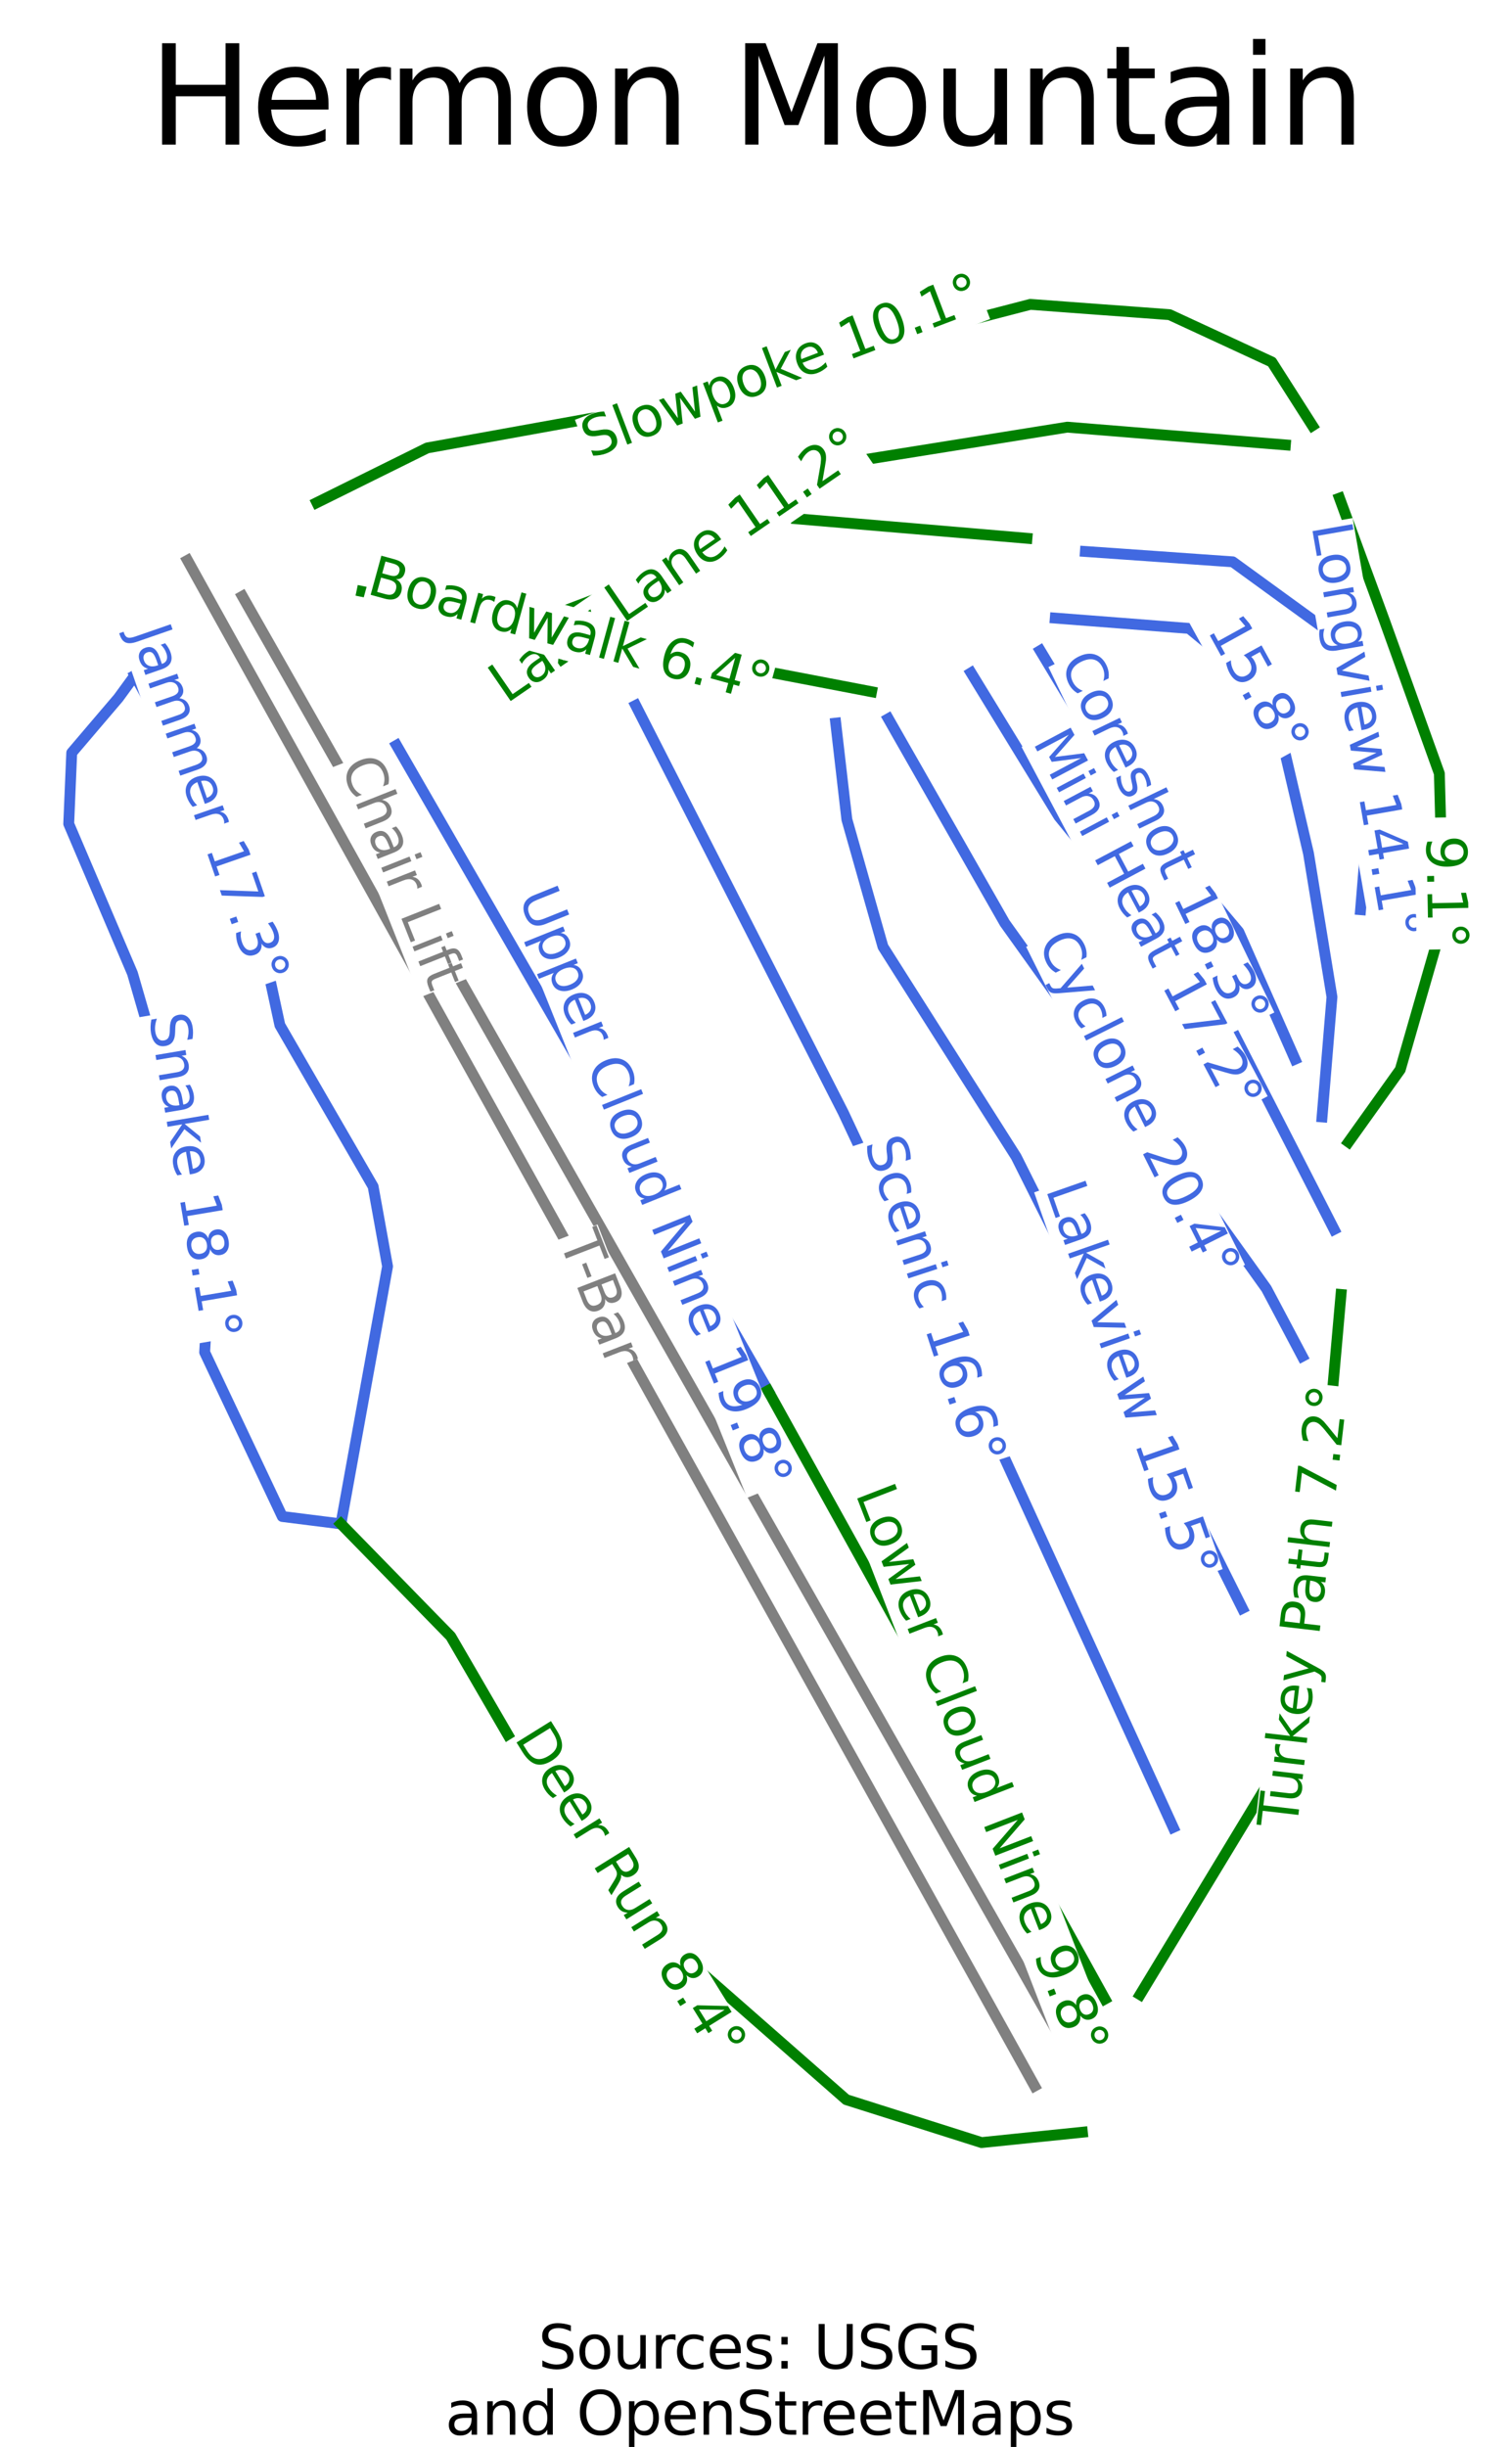 <?xml version="1.0" encoding="utf-8" standalone="no"?>
<!DOCTYPE svg PUBLIC "-//W3C//DTD SVG 1.1//EN"
  "http://www.w3.org/Graphics/SVG/1.1/DTD/svg11.dtd">
<svg xmlns:xlink="http://www.w3.org/1999/xlink" width="55.727pt" height="90.12pt" viewBox="0 0 55.727 90.12" xmlns="http://www.w3.org/2000/svg" version="1.1">
 <defs>
  <style type="text/css">*{stroke-linejoin: round; stroke-linecap: butt}</style>
 </defs>
 <g id="figure_1">
  <g id="patch_1">
   <path d="M 0 90.12 
L 55.727 90.12 
L 55.727 0 
L 0 0 
z
" style="fill: #ffffff"/>
  </g>
  <g id="axes_1">
   <g id="line2d_1">
    <path d="M 38.132 76.827 
L 37.645 75.949 
L 37.157 75.071 
L 36.669 74.193 
L 36.181 73.315 
L 35.693 72.437 
L 35.205 71.559 
L 34.717 70.681 
L 34.23 69.803 
L 33.742 68.925 
L 33.254 68.047 
L 32.766 67.169 
L 32.278 66.291 
L 31.791 65.413 
L 31.303 64.535 
L 30.815 63.657 
L 30.327 62.779 
L 29.839 61.902 
L 29.352 61.024 
L 28.864 60.146 
L 28.376 59.268 
L 27.888 58.39 
L 27.4 57.512 
L 26.912 56.634 
L 26.425 55.756 
L 25.937 54.878 
L 25.449 54 
L 24.961 53.122 
L 24.473 52.244 
L 23.985 51.366 
L 23.498 50.488 
L 23.01 49.61 
L 22.522 48.732 
L 22.034 47.854 
L 21.546 46.976 
L 21.058 46.098 
L 20.571 45.221 
L 20.083 44.343 
L 19.595 43.465 
L 19.107 42.587 
L 18.619 41.709 
L 18.132 40.831 
L 17.644 39.953 
L 17.156 39.075 
L 16.668 38.197 
L 16.18 37.319 
L 15.692 36.441 
L 15.205 35.563 
L 14.717 34.685 
L 14.229 33.807 
L 13.741 32.929 
L 13.253 32.051 
L 12.765 31.173 
L 12.278 30.295 
L 11.79 29.417 
L 11.302 28.54 
L 10.814 27.662 
L 10.326 26.784 
L 9.839 25.906 
L 9.351 25.028 
L 8.863 24.15 
L 8.375 23.272 
L 7.887 22.394 
L 7.399 21.516 
L 6.912 20.638 
" clip-path="url(#pf4648cdb1c)" style="fill: none; stroke: #808080; stroke-width: 0.4; stroke-linecap: square"/>
   </g>
   <g id="line2d_2">
    <path d="M 38.894 74.711 
L 38.25 73.577 
L 37.607 72.444 
L 36.963 71.311 
L 36.32 70.179 
L 35.677 69.046 
L 35.033 67.914 
L 34.128 66.32 
L 33.223 64.726 
L 32.318 63.132 
L 31.413 61.538 
L 30.461 59.864 
L 29.51 58.189 
L 28.558 56.514 
L 27.607 54.839 
L 27.106 53.957 
L 26.605 53.075 
L 26.104 52.194 
L 25.604 51.312 
L 25.103 50.43 
L 24.602 49.548 
L 24.101 48.667 
L 23.601 47.785 
L 22.981 46.694 
L 22.362 45.603 
L 21.742 44.512 
L 21.123 43.421 
L 20.333 42.03 
L 19.542 40.639 
L 18.752 39.248 
L 17.961 37.857 
L 17.152 36.432 
L 16.343 35.007 
L 15.533 33.581 
L 14.724 32.156 
L 13.846 30.61 
L 12.968 29.064 
L 12.09 27.517 
L 11.212 25.971 
L 10.642 24.968 
L 10.073 23.966 
L 9.503 22.964 
L 8.934 21.961 
" clip-path="url(#pf4648cdb1c)" style="fill: none; stroke: #808080; stroke-width: 0.4; stroke-linecap: square"/>
   </g>
   <g id="line2d_3">
    <path d="M 32.742 26.47 
L 33.278 27.411 
L 33.815 28.351 
L 34.351 29.292 
L 34.887 30.233 
L 35.423 31.173 
L 35.959 32.114 
L 36.496 33.055 
L 37.032 33.995 
L 37.635 34.837 
L 38.237 35.678 
L 38.84 36.52 
L 39.443 37.362 
L 40.045 38.203 
L 40.648 39.045 
L 41.251 39.886 
L 41.854 40.728 
L 42.456 41.569 
L 43.059 42.411 
L 43.662 43.252 
L 44.265 44.094 
L 44.867 44.935 
L 45.47 45.777 
L 46.073 46.618 
L 46.675 47.46 
L 47.336 48.706 
L 47.996 49.953 
" clip-path="url(#pf4648cdb1c)" style="fill: none; stroke: #4169e1; stroke-width: 0.4; stroke-linecap: square"/>
   </g>
   <g id="line2d_4">
    <path d="M 14.616 27.451 
L 15.472 28.937 
L 16.328 30.422 
L 17.183 31.908 
L 18.039 33.393 
L 18.895 34.879 
L 19.75 36.364 
L 20.606 37.849 
L 21.462 39.335 
L 22.317 40.82 
L 23.173 42.306 
L 24.028 43.791 
L 24.884 45.277 
L 25.74 46.762 
L 26.595 48.248 
L 27.451 49.733 
L 28.307 51.218 
" clip-path="url(#pf4648cdb1c)" style="fill: none; stroke: #4169e1; stroke-width: 0.4; stroke-linecap: square"/>
   </g>
   <g id="line2d_5">
    <path d="M 38.34 23.963 
L 39.219 25.422 
L 40.097 26.88 
L 40.976 28.339 
L 41.854 29.798 
L 42.805 30.928 
L 43.755 32.059 
L 44.706 33.189 
L 45.657 34.32 
L 46.175 35.492 
L 46.693 36.665 
L 47.211 37.838 
L 47.729 39.01 
" clip-path="url(#pf4648cdb1c)" style="fill: none; stroke: #4169e1; stroke-width: 0.4; stroke-linecap: square"/>
   </g>
   <g id="line2d_6">
    <path d="M 4.971 24.875 
L 4.363 25.707 
L 3.503 26.715 
L 2.644 27.724 
L 2.588 29.032 
L 2.533 30.34 
L 3.12 31.717 
L 3.708 33.095 
L 4.295 34.472 
L 4.882 35.849 
L 5.243 37.096 
L 5.603 38.343 
L 5.964 39.59 
L 6.324 40.837 
L 6.685 42.084 
L 7.045 43.331 
L 7.406 44.578 
L 7.766 45.825 
L 7.71 46.819 
L 7.655 47.814 
L 7.599 48.809 
L 7.543 49.804 
L 8.258 51.316 
L 8.974 52.828 
L 9.689 54.34 
L 10.404 55.852 
L 11.485 55.988 
L 12.565 56.124 
" clip-path="url(#pf4648cdb1c)" style="fill: none; stroke: #4169e1; stroke-width: 0.4; stroke-linecap: square"/>
   </g>
   <g id="line2d_7">
    <path d="M 4.971 24.875 
L 5.498 25.831 
L 6.024 26.787 
L 6.551 27.743 
L 7.078 28.698 
L 7.604 29.654 
L 8.131 30.61 
L 8.657 31.565 
L 9.184 32.521 
L 9.467 33.83 
L 9.749 35.139 
L 10.032 36.447 
L 10.315 37.756 
L 11.174 39.242 
L 12.033 40.728 
L 12.893 42.213 
L 13.752 43.699 
L 14.018 45.169 
L 14.284 46.64 
L 14.07 47.825 
L 13.855 49.011 
L 13.64 50.196 
L 13.425 51.382 
L 13.21 52.568 
L 12.995 53.753 
L 12.78 54.939 
L 12.565 56.124 
" clip-path="url(#pf4648cdb1c)" style="fill: none; stroke: #4169e1; stroke-width: 0.4; stroke-linecap: square"/>
   </g>
   <g id="line2d_8">
    <path d="M 35.79 24.78 
L 36.599 26.103 
L 37.409 27.426 
L 38.218 28.748 
L 39.028 30.071 
L 39.817 31.039 
L 40.607 32.006 
L 41.397 32.974 
L 42.186 33.941 
L 42.976 34.909 
L 43.766 35.876 
L 44.555 36.844 
L 45.345 37.811 
L 45.823 38.745 
L 46.301 39.678 
L 46.78 40.612 
L 47.258 41.545 
L 47.736 42.478 
L 48.214 43.412 
L 48.692 44.345 
L 49.17 45.279 
" clip-path="url(#pf4648cdb1c)" style="fill: none; stroke: #4169e1; stroke-width: 0.4; stroke-linecap: square"/>
   </g>
   <g id="line2d_9">
    <path d="M 23.43 25.98 
L 23.908 26.917 
L 24.386 27.854 
L 24.864 28.791 
L 25.342 29.728 
L 25.82 30.665 
L 26.298 31.601 
L 26.776 32.538 
L 27.254 33.475 
L 27.732 34.412 
L 28.21 35.349 
L 28.688 36.286 
L 29.166 37.223 
L 29.644 38.16 
L 30.122 39.097 
L 30.6 40.034 
L 31.078 40.97 
L 31.73 42.36 
L 32.381 43.75 
L 33.032 45.14 
L 33.684 46.53 
L 34.335 47.92 
L 34.987 49.31 
L 35.638 50.7 
L 36.289 52.09 
L 36.724 53.041 
L 37.158 53.992 
L 37.593 54.942 
L 38.027 55.893 
L 38.462 56.844 
L 38.896 57.795 
L 39.33 58.745 
L 39.765 59.696 
L 40.199 60.647 
L 40.634 61.598 
L 41.068 62.548 
L 41.502 63.499 
L 41.937 64.45 
L 42.371 65.401 
L 42.806 66.351 
L 43.24 67.302 
" clip-path="url(#pf4648cdb1c)" style="fill: none; stroke: #4169e1; stroke-width: 0.4; stroke-linecap: square"/>
   </g>
   <g id="line2d_10">
    <path d="M 38.894 22.764 
L 40.127 22.859 
L 41.36 22.954 
L 42.594 23.05 
L 43.827 23.145 
L 44.589 23.772 
L 45.351 24.399 
L 46.113 25.026 
L 46.875 25.653 
L 47.213 27.098 
L 47.551 28.543 
L 47.889 29.989 
L 48.227 31.434 
L 48.443 32.755 
L 48.66 34.076 
L 48.876 35.398 
L 49.092 36.719 
L 49 37.823 
L 48.909 38.927 
L 48.818 40.032 
L 48.726 41.136 
" clip-path="url(#pf4648cdb1c)" style="fill: none; stroke: #4169e1; stroke-width: 0.4; stroke-linecap: square"/>
   </g>
   <g id="line2d_11">
    <path d="M 30.802 26.633 
L 31.007 28.407 
L 31.212 30.18 
L 31.545 31.352 
L 31.877 32.524 
L 32.21 33.696 
L 32.543 34.867 
L 33.156 35.835 
L 33.77 36.802 
L 34.384 37.769 
L 34.998 38.736 
L 35.611 39.704 
L 36.225 40.671 
L 36.839 41.638 
L 37.453 42.605 
L 38.28 44.255 
L 39.107 45.904 
L 39.935 47.553 
L 40.762 49.203 
L 41.589 50.852 
L 42.417 52.502 
L 43.244 54.151 
L 44.071 55.8 
L 44.93 57.517 
L 45.789 59.234 
" clip-path="url(#pf4648cdb1c)" style="fill: none; stroke: #4169e1; stroke-width: 0.4; stroke-linecap: square"/>
   </g>
   <g id="line2d_12">
    <path d="M 40.003 20.311 
L 41.361 20.406 
L 42.718 20.501 
L 44.076 20.597 
L 45.434 20.692 
L 46.354 21.36 
L 47.274 22.029 
L 48.195 22.697 
L 49.115 23.365 
L 49.484 24.55 
L 49.852 25.736 
L 50.221 26.921 
L 50.59 28.106 
L 50.479 29.455 
L 50.368 30.804 
L 50.257 32.153 
L 50.146 33.503 
" clip-path="url(#pf4648cdb1c)" style="fill: none; stroke: #4169e1; stroke-width: 0.4; stroke-linecap: square"/>
   </g>
   <g id="line2d_13">
    <path d="M 13.341 21.782 
L 14.852 22.096 
L 16.362 22.409 
L 17.873 22.723 
L 19.384 23.036 
L 20.319 22.682 
L 21.254 22.327 
L 22.189 21.973 
L 23.125 21.619 
L 24.06 21.264 
L 24.995 20.91 
L 25.93 20.556 
L 26.866 20.201 
L 28.113 19.384 
L 29.36 18.566 
L 30.607 17.749 
L 31.854 16.931 
L 33.725 16.631 
L 35.596 16.332 
L 37.467 16.032 
L 39.338 15.732 
L 40.342 15.814 
L 41.347 15.895 
L 42.351 15.977 
L 43.356 16.059 
L 44.36 16.14 
L 45.365 16.222 
L 46.37 16.304 
L 47.374 16.385 
" clip-path="url(#pf4648cdb1c)" style="fill: none; stroke: #008000; stroke-width: 0.4; stroke-linecap: square"/>
   </g>
   <g id="line2d_14">
    <path d="M 11.679 18.511 
L 12.696 18.008 
L 13.713 17.504 
L 14.73 17.001 
L 15.747 16.497 
L 17.488 16.183 
L 19.229 15.869 
L 20.969 15.555 
L 22.71 15.241 
L 23.936 14.914 
L 25.162 14.587 
L 26.388 14.26 
L 27.615 13.933 
L 28.841 13.606 
L 30.067 13.279 
L 31.293 12.952 
L 32.519 12.625 
L 33.883 12.271 
L 35.246 11.917 
L 36.61 11.564 
L 37.974 11.21 
L 39.257 11.305 
L 40.54 11.4 
L 41.823 11.494 
L 43.106 11.589 
L 44.048 12.025 
L 44.991 12.461 
L 45.933 12.897 
L 46.875 13.333 
L 47.623 14.505 
L 48.371 15.677 
" clip-path="url(#pf4648cdb1c)" style="fill: none; stroke: #008000; stroke-width: 0.4; stroke-linecap: square"/>
   </g>
   <g id="line2d_15">
    <path d="M 28.307 51.218 
L 29.083 52.619 
L 29.859 54.019 
L 30.635 55.419 
L 31.411 56.819 
L 32.187 58.22 
L 32.963 59.62 
L 33.739 61.02 
L 34.515 62.421 
L 35.291 63.821 
L 36.067 65.221 
L 36.843 66.621 
L 37.619 68.022 
L 38.395 69.422 
L 39.171 70.822 
L 39.947 72.222 
L 40.723 73.623 
" clip-path="url(#pf4648cdb1c)" style="fill: none; stroke: #008000; stroke-width: 0.4; stroke-linecap: square"/>
   </g>
   <g id="line2d_16">
    <path d="M 49.37 18.348 
L 49.785 19.479 
L 50.201 20.61 
L 50.617 21.741 
L 51.032 22.873 
L 51.537 24.277 
L 52.041 25.681 
L 52.545 27.086 
L 53.05 28.49 
L 53.086 29.838 
L 53.122 31.187 
L 53.158 32.535 
L 53.194 33.884 
L 52.798 35.261 
L 52.401 36.638 
L 52.005 38.015 
L 51.609 39.392 
L 50.655 40.727 
L 49.702 42.061 
" clip-path="url(#pf4648cdb1c)" style="fill: none; stroke: #008000; stroke-width: 0.4; stroke-linecap: square"/>
   </g>
   <g id="line2d_17">
    <path d="M 12.565 56.124 
L 13.577 57.16 
L 14.589 58.196 
L 15.6 59.232 
L 16.612 60.267 
L 17.444 61.698 
L 18.275 63.129 
L 19.107 64.56 
L 19.938 65.99 
L 20.576 66.733 
L 21.213 67.476 
L 21.85 68.219 
L 22.488 68.962 
L 23.125 69.704 
L 23.762 70.447 
L 24.4 71.19 
L 25.037 71.933 
L 25.806 72.607 
L 26.575 73.282 
L 27.344 73.956 
L 28.113 74.631 
L 28.882 75.305 
L 29.651 75.98 
L 30.42 76.654 
L 31.189 77.329 
L 32.436 77.724 
L 33.683 78.119 
L 34.93 78.514 
L 36.177 78.91 
L 38.035 78.719 
L 39.892 78.529 
" clip-path="url(#pf4648cdb1c)" style="fill: none; stroke: #008000; stroke-width: 0.4; stroke-linecap: square"/>
   </g>
   <g id="line2d_18">
    <path d="M 29.366 19.106 
L 30.427 19.196 
L 31.487 19.286 
L 32.548 19.376 
L 33.608 19.465 
L 34.669 19.555 
L 35.729 19.645 
L 36.789 19.735 
L 37.85 19.825 
" clip-path="url(#pf4648cdb1c)" style="fill: none; stroke: #008000; stroke-width: 0.4; stroke-linecap: square"/>
   </g>
   <g id="line2d_19">
    <path d="M 49.425 47.675 
L 49.287 49.242 
L 49.148 50.809 
L 49.009 52.377 
L 48.871 53.944 
L 48.7 55.252 
L 48.53 56.561 
L 48.359 57.869 
L 48.189 59.178 
L 48.018 60.487 
L 47.848 61.795 
L 47.677 63.104 
L 47.507 64.412 
L 46.821 65.543 
L 46.135 66.674 
L 45.449 67.806 
L 44.763 68.937 
L 44.078 70.068 
L 43.392 71.199 
L 42.706 72.33 
L 42.02 73.461 
" clip-path="url(#pf4648cdb1c)" style="fill: none; stroke: #008000; stroke-width: 0.4; stroke-linecap: square"/>
   </g>
   <g id="line2d_20">
    <path d="M 19.384 23.036 
L 20.976 23.341 
L 22.568 23.646 
L 24.16 23.951 
L 25.753 24.256 
L 27.345 24.561 
L 28.937 24.866 
L 30.53 25.171 
L 32.122 25.476 
" clip-path="url(#pf4648cdb1c)" style="fill: none; stroke: #008000; stroke-width: 0.4; stroke-linecap: square"/>
   </g>
   <g id="text_1">
    <g id="patch_2">
     <path d="M 20.182 45.812 
L 22.044 50.611 
L 23.886 49.897 
L 22.024 45.097 
z
" style="fill: #ffffff"/>
    </g>
    <!-- T-Bar -->
    <g style="fill: #808080" transform="translate(20.596 45.673) rotate(-291.2) scale(0.02 -0.02)">
     <defs>
      <path id="DejaVuSans-54" d="M -19 4666 
L 3928 4666 
L 3928 4134 
L 2272 4134 
L 2272 0 
L 1638 0 
L 1638 4134 
L -19 4134 
L -19 4666 
z
" transform="scale(0.016)"/>
      <path id="DejaVuSans-2d" d="M 313 2009 
L 1997 2009 
L 1997 1497 
L 313 1497 
L 313 2009 
z
" transform="scale(0.016)"/>
      <path id="DejaVuSans-42" d="M 1259 2228 
L 1259 519 
L 2272 519 
Q 2781 519 3026 730 
Q 3272 941 3272 1375 
Q 3272 1813 3026 2020 
Q 2781 2228 2272 2228 
L 1259 2228 
z
M 1259 4147 
L 1259 2741 
L 2194 2741 
Q 2656 2741 2882 2914 
Q 3109 3088 3109 3444 
Q 3109 3797 2882 3972 
Q 2656 4147 2194 4147 
L 1259 4147 
z
M 628 4666 
L 2241 4666 
Q 2963 4666 3353 4366 
Q 3744 4066 3744 3513 
Q 3744 3084 3544 2831 
Q 3344 2578 2956 2516 
Q 3422 2416 3680 2098 
Q 3938 1781 3938 1306 
Q 3938 681 3513 340 
Q 3088 0 2303 0 
L 628 0 
L 628 4666 
z
" transform="scale(0.016)"/>
      <path id="DejaVuSans-61" d="M 2194 1759 
Q 1497 1759 1228 1600 
Q 959 1441 959 1056 
Q 959 750 1161 570 
Q 1363 391 1709 391 
Q 2188 391 2477 730 
Q 2766 1069 2766 1631 
L 2766 1759 
L 2194 1759 
z
M 3341 1997 
L 3341 0 
L 2766 0 
L 2766 531 
Q 2569 213 2275 61 
Q 1981 -91 1556 -91 
Q 1019 -91 701 211 
Q 384 513 384 1019 
Q 384 1609 779 1909 
Q 1175 2209 1959 2209 
L 2766 2209 
L 2766 2266 
Q 2766 2663 2505 2880 
Q 2244 3097 1772 3097 
Q 1472 3097 1187 3025 
Q 903 2953 641 2809 
L 641 3341 
Q 956 3463 1253 3523 
Q 1550 3584 1831 3584 
Q 2591 3584 2966 3190 
Q 3341 2797 3341 1997 
z
" transform="scale(0.016)"/>
      <path id="DejaVuSans-72" d="M 2631 2963 
Q 2534 3019 2420 3045 
Q 2306 3072 2169 3072 
Q 1681 3072 1420 2755 
Q 1159 2438 1159 1844 
L 1159 0 
L 581 0 
L 581 3500 
L 1159 3500 
L 1159 2956 
Q 1341 3275 1631 3429 
Q 1922 3584 2338 3584 
Q 2397 3584 2469 3576 
Q 2541 3569 2628 3553 
L 2631 2963 
z
" transform="scale(0.016)"/>
     </defs>
     <use xlink:href="#DejaVuSans-54"/>
     <use xlink:href="#DejaVuSans-2d" x="51.959"/>
     <use xlink:href="#DejaVuSans-42" x="84.418"/>
     <use xlink:href="#DejaVuSans-61" x="153.021"/>
     <use xlink:href="#DejaVuSans-72" x="214.301"/>
    </g>
   </g>
   <g id="text_2">
    <g id="patch_3">
     <path d="M 12.135 28.306 
L 15.476 36.734 
L 17.313 36.006 
L 13.972 27.578 
z
" style="fill: #ffffff"/>
    </g>
    <!-- Chair Lift -->
    <g style="fill: #808080" transform="translate(12.548 28.164) rotate(-291.625) scale(0.02 -0.02)">
     <defs>
      <path id="DejaVuSans-43" d="M 4122 4306 
L 4122 3641 
Q 3803 3938 3442 4084 
Q 3081 4231 2675 4231 
Q 1875 4231 1450 3742 
Q 1025 3253 1025 2328 
Q 1025 1406 1450 917 
Q 1875 428 2675 428 
Q 3081 428 3442 575 
Q 3803 722 4122 1019 
L 4122 359 
Q 3791 134 3420 21 
Q 3050 -91 2638 -91 
Q 1578 -91 968 557 
Q 359 1206 359 2328 
Q 359 3453 968 4101 
Q 1578 4750 2638 4750 
Q 3056 4750 3426 4639 
Q 3797 4528 4122 4306 
z
" transform="scale(0.016)"/>
      <path id="DejaVuSans-68" d="M 3513 2113 
L 3513 0 
L 2938 0 
L 2938 2094 
Q 2938 2591 2744 2837 
Q 2550 3084 2163 3084 
Q 1697 3084 1428 2787 
Q 1159 2491 1159 1978 
L 1159 0 
L 581 0 
L 581 4863 
L 1159 4863 
L 1159 2956 
Q 1366 3272 1645 3428 
Q 1925 3584 2291 3584 
Q 2894 3584 3203 3211 
Q 3513 2838 3513 2113 
z
" transform="scale(0.016)"/>
      <path id="DejaVuSans-69" d="M 603 3500 
L 1178 3500 
L 1178 0 
L 603 0 
L 603 3500 
z
M 603 4863 
L 1178 4863 
L 1178 4134 
L 603 4134 
L 603 4863 
z
" transform="scale(0.016)"/>
      <path id="DejaVuSans-20" transform="scale(0.016)"/>
      <path id="DejaVuSans-4c" d="M 628 4666 
L 1259 4666 
L 1259 531 
L 3531 531 
L 3531 0 
L 628 0 
L 628 4666 
z
" transform="scale(0.016)"/>
      <path id="DejaVuSans-66" d="M 2375 4863 
L 2375 4384 
L 1825 4384 
Q 1516 4384 1395 4259 
Q 1275 4134 1275 3809 
L 1275 3500 
L 2222 3500 
L 2222 3053 
L 1275 3053 
L 1275 0 
L 697 0 
L 697 3053 
L 147 3053 
L 147 3500 
L 697 3500 
L 697 3744 
Q 697 4328 969 4595 
Q 1241 4863 1831 4863 
L 2375 4863 
z
" transform="scale(0.016)"/>
      <path id="DejaVuSans-74" d="M 1172 4494 
L 1172 3500 
L 2356 3500 
L 2356 3053 
L 1172 3053 
L 1172 1153 
Q 1172 725 1289 603 
Q 1406 481 1766 481 
L 2356 481 
L 2356 0 
L 1766 0 
Q 1100 0 847 248 
Q 594 497 594 1153 
L 594 3053 
L 172 3053 
L 172 3500 
L 594 3500 
L 594 4494 
L 1172 4494 
z
" transform="scale(0.016)"/>
     </defs>
     <use xlink:href="#DejaVuSans-43"/>
     <use xlink:href="#DejaVuSans-68" x="69.824"/>
     <use xlink:href="#DejaVuSans-61" x="133.203"/>
     <use xlink:href="#DejaVuSans-69" x="194.482"/>
     <use xlink:href="#DejaVuSans-72" x="222.266"/>
     <use xlink:href="#DejaVuSans-20" x="263.379"/>
     <use xlink:href="#DejaVuSans-4c" x="295.166"/>
     <use xlink:href="#DejaVuSans-69" x="350.879"/>
     <use xlink:href="#DejaVuSans-66" x="378.662"/>
     <use xlink:href="#DejaVuSans-74" x="412.117"/>
    </g>
   </g>
   <g id="text_3">
    <g id="patch_4">
     <path d="M 37.82 34.87 
L 44.12 47.469 
L 45.887 46.585 
L 39.587 33.986 
z
" style="fill: #ffffff"/>
    </g>
    <!-- Cyclone 20.4° -->
    <g style="fill: #4169e1" transform="translate(38.219 34.693) rotate(-296.565) scale(0.02 -0.02)">
     <defs>
      <path id="DejaVuSans-79" d="M 2059 -325 
Q 1816 -950 1584 -1140 
Q 1353 -1331 966 -1331 
L 506 -1331 
L 506 -850 
L 844 -850 
Q 1081 -850 1212 -737 
Q 1344 -625 1503 -206 
L 1606 56 
L 191 3500 
L 800 3500 
L 1894 763 
L 2988 3500 
L 3597 3500 
L 2059 -325 
z
" transform="scale(0.016)"/>
      <path id="DejaVuSans-63" d="M 3122 3366 
L 3122 2828 
Q 2878 2963 2633 3030 
Q 2388 3097 2138 3097 
Q 1578 3097 1268 2742 
Q 959 2388 959 1747 
Q 959 1106 1268 751 
Q 1578 397 2138 397 
Q 2388 397 2633 464 
Q 2878 531 3122 666 
L 3122 134 
Q 2881 22 2623 -34 
Q 2366 -91 2075 -91 
Q 1284 -91 818 406 
Q 353 903 353 1747 
Q 353 2603 823 3093 
Q 1294 3584 2113 3584 
Q 2378 3584 2631 3529 
Q 2884 3475 3122 3366 
z
" transform="scale(0.016)"/>
      <path id="DejaVuSans-6c" d="M 603 4863 
L 1178 4863 
L 1178 0 
L 603 0 
L 603 4863 
z
" transform="scale(0.016)"/>
      <path id="DejaVuSans-6f" d="M 1959 3097 
Q 1497 3097 1228 2736 
Q 959 2375 959 1747 
Q 959 1119 1226 758 
Q 1494 397 1959 397 
Q 2419 397 2687 759 
Q 2956 1122 2956 1747 
Q 2956 2369 2687 2733 
Q 2419 3097 1959 3097 
z
M 1959 3584 
Q 2709 3584 3137 3096 
Q 3566 2609 3566 1747 
Q 3566 888 3137 398 
Q 2709 -91 1959 -91 
Q 1206 -91 779 398 
Q 353 888 353 1747 
Q 353 2609 779 3096 
Q 1206 3584 1959 3584 
z
" transform="scale(0.016)"/>
      <path id="DejaVuSans-6e" d="M 3513 2113 
L 3513 0 
L 2938 0 
L 2938 2094 
Q 2938 2591 2744 2837 
Q 2550 3084 2163 3084 
Q 1697 3084 1428 2787 
Q 1159 2491 1159 1978 
L 1159 0 
L 581 0 
L 581 3500 
L 1159 3500 
L 1159 2956 
Q 1366 3272 1645 3428 
Q 1925 3584 2291 3584 
Q 2894 3584 3203 3211 
Q 3513 2838 3513 2113 
z
" transform="scale(0.016)"/>
      <path id="DejaVuSans-65" d="M 3597 1894 
L 3597 1613 
L 953 1613 
Q 991 1019 1311 708 
Q 1631 397 2203 397 
Q 2534 397 2845 478 
Q 3156 559 3463 722 
L 3463 178 
Q 3153 47 2828 -22 
Q 2503 -91 2169 -91 
Q 1331 -91 842 396 
Q 353 884 353 1716 
Q 353 2575 817 3079 
Q 1281 3584 2069 3584 
Q 2775 3584 3186 3129 
Q 3597 2675 3597 1894 
z
M 3022 2063 
Q 3016 2534 2758 2815 
Q 2500 3097 2075 3097 
Q 1594 3097 1305 2825 
Q 1016 2553 972 2059 
L 3022 2063 
z
" transform="scale(0.016)"/>
      <path id="DejaVuSans-32" d="M 1228 531 
L 3431 531 
L 3431 0 
L 469 0 
L 469 531 
Q 828 903 1448 1529 
Q 2069 2156 2228 2338 
Q 2531 2678 2651 2914 
Q 2772 3150 2772 3378 
Q 2772 3750 2511 3984 
Q 2250 4219 1831 4219 
Q 1534 4219 1204 4116 
Q 875 4013 500 3803 
L 500 4441 
Q 881 4594 1212 4672 
Q 1544 4750 1819 4750 
Q 2544 4750 2975 4387 
Q 3406 4025 3406 3419 
Q 3406 3131 3298 2873 
Q 3191 2616 2906 2266 
Q 2828 2175 2409 1742 
Q 1991 1309 1228 531 
z
" transform="scale(0.016)"/>
      <path id="DejaVuSans-30" d="M 2034 4250 
Q 1547 4250 1301 3770 
Q 1056 3291 1056 2328 
Q 1056 1369 1301 889 
Q 1547 409 2034 409 
Q 2525 409 2770 889 
Q 3016 1369 3016 2328 
Q 3016 3291 2770 3770 
Q 2525 4250 2034 4250 
z
M 2034 4750 
Q 2819 4750 3233 4129 
Q 3647 3509 3647 2328 
Q 3647 1150 3233 529 
Q 2819 -91 2034 -91 
Q 1250 -91 836 529 
Q 422 1150 422 2328 
Q 422 3509 836 4129 
Q 1250 4750 2034 4750 
z
" transform="scale(0.016)"/>
      <path id="DejaVuSans-2e" d="M 684 794 
L 1344 794 
L 1344 0 
L 684 0 
L 684 794 
z
" transform="scale(0.016)"/>
      <path id="DejaVuSans-34" d="M 2419 4116 
L 825 1625 
L 2419 1625 
L 2419 4116 
z
M 2253 4666 
L 3047 4666 
L 3047 1625 
L 3713 1625 
L 3713 1100 
L 3047 1100 
L 3047 0 
L 2419 0 
L 2419 1100 
L 313 1100 
L 313 1709 
L 2253 4666 
z
" transform="scale(0.016)"/>
      <path id="DejaVuSans-b0" d="M 1600 4347 
Q 1350 4347 1178 4173 
Q 1006 4000 1006 3750 
Q 1006 3503 1178 3333 
Q 1350 3163 1600 3163 
Q 1850 3163 2022 3333 
Q 2194 3503 2194 3750 
Q 2194 3997 2020 4172 
Q 1847 4347 1600 4347 
z
M 1600 4750 
Q 1800 4750 1984 4673 
Q 2169 4597 2303 4453 
Q 2447 4313 2519 4134 
Q 2591 3956 2591 3750 
Q 2591 3338 2302 3052 
Q 2013 2766 1594 2766 
Q 1172 2766 890 3047 
Q 609 3328 609 3750 
Q 609 4169 896 4459 
Q 1184 4750 1600 4750 
z
" transform="scale(0.016)"/>
     </defs>
     <use xlink:href="#DejaVuSans-43"/>
     <use xlink:href="#DejaVuSans-79" x="69.824"/>
     <use xlink:href="#DejaVuSans-63" x="129.004"/>
     <use xlink:href="#DejaVuSans-6c" x="183.984"/>
     <use xlink:href="#DejaVuSans-6f" x="211.768"/>
     <use xlink:href="#DejaVuSans-6e" x="272.949"/>
     <use xlink:href="#DejaVuSans-65" x="336.328"/>
     <use xlink:href="#DejaVuSans-20" x="397.852"/>
     <use xlink:href="#DejaVuSans-32" x="429.639"/>
     <use xlink:href="#DejaVuSans-30" x="493.262"/>
     <use xlink:href="#DejaVuSans-2e" x="556.885"/>
     <use xlink:href="#DejaVuSans-34" x="588.672"/>
     <use xlink:href="#DejaVuSans-b0" x="652.295"/>
    </g>
   </g>
   <g id="text_4">
    <g id="patch_5">
     <path d="M 18.687 33.156 
L 27.536 55.163 
L 29.369 54.426 
L 20.52 32.419 
z
" style="fill: #ffffff"/>
    </g>
    <!-- Upper Cloud Nine 19.8° -->
    <g style="fill: #4169e1" transform="translate(19.099 33.012) rotate(-291.906) scale(0.02 -0.02)">
     <defs>
      <path id="DejaVuSans-55" d="M 556 4666 
L 1191 4666 
L 1191 1831 
Q 1191 1081 1462 751 
Q 1734 422 2344 422 
Q 2950 422 3222 751 
Q 3494 1081 3494 1831 
L 3494 4666 
L 4128 4666 
L 4128 1753 
Q 4128 841 3676 375 
Q 3225 -91 2344 -91 
Q 1459 -91 1007 375 
Q 556 841 556 1753 
L 556 4666 
z
" transform="scale(0.016)"/>
      <path id="DejaVuSans-70" d="M 1159 525 
L 1159 -1331 
L 581 -1331 
L 581 3500 
L 1159 3500 
L 1159 2969 
Q 1341 3281 1617 3432 
Q 1894 3584 2278 3584 
Q 2916 3584 3314 3078 
Q 3713 2572 3713 1747 
Q 3713 922 3314 415 
Q 2916 -91 2278 -91 
Q 1894 -91 1617 61 
Q 1341 213 1159 525 
z
M 3116 1747 
Q 3116 2381 2855 2742 
Q 2594 3103 2138 3103 
Q 1681 3103 1420 2742 
Q 1159 2381 1159 1747 
Q 1159 1113 1420 752 
Q 1681 391 2138 391 
Q 2594 391 2855 752 
Q 3116 1113 3116 1747 
z
" transform="scale(0.016)"/>
      <path id="DejaVuSans-75" d="M 544 1381 
L 544 3500 
L 1119 3500 
L 1119 1403 
Q 1119 906 1312 657 
Q 1506 409 1894 409 
Q 2359 409 2629 706 
Q 2900 1003 2900 1516 
L 2900 3500 
L 3475 3500 
L 3475 0 
L 2900 0 
L 2900 538 
Q 2691 219 2414 64 
Q 2138 -91 1772 -91 
Q 1169 -91 856 284 
Q 544 659 544 1381 
z
M 1991 3584 
L 1991 3584 
z
" transform="scale(0.016)"/>
      <path id="DejaVuSans-64" d="M 2906 2969 
L 2906 4863 
L 3481 4863 
L 3481 0 
L 2906 0 
L 2906 525 
Q 2725 213 2448 61 
Q 2172 -91 1784 -91 
Q 1150 -91 751 415 
Q 353 922 353 1747 
Q 353 2572 751 3078 
Q 1150 3584 1784 3584 
Q 2172 3584 2448 3432 
Q 2725 3281 2906 2969 
z
M 947 1747 
Q 947 1113 1208 752 
Q 1469 391 1925 391 
Q 2381 391 2643 752 
Q 2906 1113 2906 1747 
Q 2906 2381 2643 2742 
Q 2381 3103 1925 3103 
Q 1469 3103 1208 2742 
Q 947 2381 947 1747 
z
" transform="scale(0.016)"/>
      <path id="DejaVuSans-4e" d="M 628 4666 
L 1478 4666 
L 3547 763 
L 3547 4666 
L 4159 4666 
L 4159 0 
L 3309 0 
L 1241 3903 
L 1241 0 
L 628 0 
L 628 4666 
z
" transform="scale(0.016)"/>
      <path id="DejaVuSans-31" d="M 794 531 
L 1825 531 
L 1825 4091 
L 703 3866 
L 703 4441 
L 1819 4666 
L 2450 4666 
L 2450 531 
L 3481 531 
L 3481 0 
L 794 0 
L 794 531 
z
" transform="scale(0.016)"/>
      <path id="DejaVuSans-39" d="M 703 97 
L 703 672 
Q 941 559 1184 500 
Q 1428 441 1663 441 
Q 2288 441 2617 861 
Q 2947 1281 2994 2138 
Q 2813 1869 2534 1725 
Q 2256 1581 1919 1581 
Q 1219 1581 811 2004 
Q 403 2428 403 3163 
Q 403 3881 828 4315 
Q 1253 4750 1959 4750 
Q 2769 4750 3195 4129 
Q 3622 3509 3622 2328 
Q 3622 1225 3098 567 
Q 2575 -91 1691 -91 
Q 1453 -91 1209 -44 
Q 966 3 703 97 
z
M 1959 2075 
Q 2384 2075 2632 2365 
Q 2881 2656 2881 3163 
Q 2881 3666 2632 3958 
Q 2384 4250 1959 4250 
Q 1534 4250 1286 3958 
Q 1038 3666 1038 3163 
Q 1038 2656 1286 2365 
Q 1534 2075 1959 2075 
z
" transform="scale(0.016)"/>
      <path id="DejaVuSans-38" d="M 2034 2216 
Q 1584 2216 1326 1975 
Q 1069 1734 1069 1313 
Q 1069 891 1326 650 
Q 1584 409 2034 409 
Q 2484 409 2743 651 
Q 3003 894 3003 1313 
Q 3003 1734 2745 1975 
Q 2488 2216 2034 2216 
z
M 1403 2484 
Q 997 2584 770 2862 
Q 544 3141 544 3541 
Q 544 4100 942 4425 
Q 1341 4750 2034 4750 
Q 2731 4750 3128 4425 
Q 3525 4100 3525 3541 
Q 3525 3141 3298 2862 
Q 3072 2584 2669 2484 
Q 3125 2378 3379 2068 
Q 3634 1759 3634 1313 
Q 3634 634 3220 271 
Q 2806 -91 2034 -91 
Q 1263 -91 848 271 
Q 434 634 434 1313 
Q 434 1759 690 2068 
Q 947 2378 1403 2484 
z
M 1172 3481 
Q 1172 3119 1398 2916 
Q 1625 2713 2034 2713 
Q 2441 2713 2670 2916 
Q 2900 3119 2900 3481 
Q 2900 3844 2670 4047 
Q 2441 4250 2034 4250 
Q 1625 4250 1398 4047 
Q 1172 3844 1172 3481 
z
" transform="scale(0.016)"/>
     </defs>
     <use xlink:href="#DejaVuSans-55"/>
     <use xlink:href="#DejaVuSans-70" x="73.193"/>
     <use xlink:href="#DejaVuSans-70" x="136.67"/>
     <use xlink:href="#DejaVuSans-65" x="200.146"/>
     <use xlink:href="#DejaVuSans-72" x="261.67"/>
     <use xlink:href="#DejaVuSans-20" x="302.783"/>
     <use xlink:href="#DejaVuSans-43" x="334.57"/>
     <use xlink:href="#DejaVuSans-6c" x="404.395"/>
     <use xlink:href="#DejaVuSans-6f" x="432.178"/>
     <use xlink:href="#DejaVuSans-75" x="493.359"/>
     <use xlink:href="#DejaVuSans-64" x="556.738"/>
     <use xlink:href="#DejaVuSans-20" x="620.215"/>
     <use xlink:href="#DejaVuSans-4e" x="652.002"/>
     <use xlink:href="#DejaVuSans-69" x="726.807"/>
     <use xlink:href="#DejaVuSans-6e" x="754.59"/>
     <use xlink:href="#DejaVuSans-65" x="817.969"/>
     <use xlink:href="#DejaVuSans-20" x="879.492"/>
     <use xlink:href="#DejaVuSans-31" x="911.279"/>
     <use xlink:href="#DejaVuSans-39" x="974.902"/>
     <use xlink:href="#DejaVuSans-2e" x="1038.525"/>
     <use xlink:href="#DejaVuSans-38" x="1070.312"/>
     <use xlink:href="#DejaVuSans-b0" x="1133.936"/>
    </g>
   </g>
   <g id="text_5">
    <g id="patch_6">
     <path d="M 38.642 24.568 
L 45.189 38.146 
L 46.968 37.288 
L 40.421 23.71 
z
" style="fill: #ffffff"/>
    </g>
    <!-- Coreshot 18.3° -->
    <g style="fill: #4169e1" transform="translate(39.043 24.397) rotate(-295.742) scale(0.02 -0.02)">
     <defs>
      <path id="DejaVuSans-73" d="M 2834 3397 
L 2834 2853 
Q 2591 2978 2328 3040 
Q 2066 3103 1784 3103 
Q 1356 3103 1142 2972 
Q 928 2841 928 2578 
Q 928 2378 1081 2264 
Q 1234 2150 1697 2047 
L 1894 2003 
Q 2506 1872 2764 1633 
Q 3022 1394 3022 966 
Q 3022 478 2636 193 
Q 2250 -91 1575 -91 
Q 1294 -91 989 -36 
Q 684 19 347 128 
L 347 722 
Q 666 556 975 473 
Q 1284 391 1588 391 
Q 1994 391 2212 530 
Q 2431 669 2431 922 
Q 2431 1156 2273 1281 
Q 2116 1406 1581 1522 
L 1381 1569 
Q 847 1681 609 1914 
Q 372 2147 372 2553 
Q 372 3047 722 3315 
Q 1072 3584 1716 3584 
Q 2034 3584 2315 3537 
Q 2597 3491 2834 3397 
z
" transform="scale(0.016)"/>
      <path id="DejaVuSans-33" d="M 2597 2516 
Q 3050 2419 3304 2112 
Q 3559 1806 3559 1356 
Q 3559 666 3084 287 
Q 2609 -91 1734 -91 
Q 1441 -91 1130 -33 
Q 819 25 488 141 
L 488 750 
Q 750 597 1062 519 
Q 1375 441 1716 441 
Q 2309 441 2620 675 
Q 2931 909 2931 1356 
Q 2931 1769 2642 2001 
Q 2353 2234 1838 2234 
L 1294 2234 
L 1294 2753 
L 1863 2753 
Q 2328 2753 2575 2939 
Q 2822 3125 2822 3475 
Q 2822 3834 2567 4026 
Q 2313 4219 1838 4219 
Q 1578 4219 1281 4162 
Q 984 4106 628 3988 
L 628 4550 
Q 988 4650 1302 4700 
Q 1616 4750 1894 4750 
Q 2613 4750 3031 4423 
Q 3450 4097 3450 3541 
Q 3450 3153 3228 2886 
Q 3006 2619 2597 2516 
z
" transform="scale(0.016)"/>
     </defs>
     <use xlink:href="#DejaVuSans-43"/>
     <use xlink:href="#DejaVuSans-6f" x="69.824"/>
     <use xlink:href="#DejaVuSans-72" x="131.006"/>
     <use xlink:href="#DejaVuSans-65" x="169.869"/>
     <use xlink:href="#DejaVuSans-73" x="231.393"/>
     <use xlink:href="#DejaVuSans-68" x="283.492"/>
     <use xlink:href="#DejaVuSans-6f" x="346.871"/>
     <use xlink:href="#DejaVuSans-74" x="408.053"/>
     <use xlink:href="#DejaVuSans-20" x="447.262"/>
     <use xlink:href="#DejaVuSans-31" x="479.049"/>
     <use xlink:href="#DejaVuSans-38" x="542.672"/>
     <use xlink:href="#DejaVuSans-2e" x="606.295"/>
     <use xlink:href="#DejaVuSans-33" x="638.082"/>
     <use xlink:href="#DejaVuSans-b0" x="701.705"/>
    </g>
   </g>
   <g id="text_6">
    <g id="patch_7">
     <path d="M 5.056 37.476 
L 7.086 49.514 
L 9.034 49.185 
L 7.004 37.148 
z
" style="fill: #ffffff"/>
    </g>
    <!-- Snake 18.1° -->
    <g style="fill: #4169e1" transform="translate(5.489 37.423) rotate(-279.573) scale(0.02 -0.02)">
     <defs>
      <path id="DejaVuSans-53" d="M 3425 4513 
L 3425 3897 
Q 3066 4069 2747 4153 
Q 2428 4238 2131 4238 
Q 1616 4238 1336 4038 
Q 1056 3838 1056 3469 
Q 1056 3159 1242 3001 
Q 1428 2844 1947 2747 
L 2328 2669 
Q 3034 2534 3370 2195 
Q 3706 1856 3706 1288 
Q 3706 609 3251 259 
Q 2797 -91 1919 -91 
Q 1588 -91 1214 -16 
Q 841 59 441 206 
L 441 856 
Q 825 641 1194 531 
Q 1563 422 1919 422 
Q 2459 422 2753 634 
Q 3047 847 3047 1241 
Q 3047 1584 2836 1778 
Q 2625 1972 2144 2069 
L 1759 2144 
Q 1053 2284 737 2584 
Q 422 2884 422 3419 
Q 422 4038 858 4394 
Q 1294 4750 2059 4750 
Q 2388 4750 2728 4690 
Q 3069 4631 3425 4513 
z
" transform="scale(0.016)"/>
      <path id="DejaVuSans-6b" d="M 581 4863 
L 1159 4863 
L 1159 1991 
L 2875 3500 
L 3609 3500 
L 1753 1863 
L 3688 0 
L 2938 0 
L 1159 1709 
L 1159 0 
L 581 0 
L 581 4863 
z
" transform="scale(0.016)"/>
     </defs>
     <use xlink:href="#DejaVuSans-53"/>
     <use xlink:href="#DejaVuSans-6e" x="63.477"/>
     <use xlink:href="#DejaVuSans-61" x="126.855"/>
     <use xlink:href="#DejaVuSans-6b" x="188.135"/>
     <use xlink:href="#DejaVuSans-65" x="242.42"/>
     <use xlink:href="#DejaVuSans-20" x="303.943"/>
     <use xlink:href="#DejaVuSans-31" x="335.73"/>
     <use xlink:href="#DejaVuSans-38" x="399.354"/>
     <use xlink:href="#DejaVuSans-2e" x="462.977"/>
     <use xlink:href="#DejaVuSans-31" x="494.764"/>
     <use xlink:href="#DejaVuSans-b0" x="558.387"/>
    </g>
   </g>
   <g id="text_7">
    <g id="patch_8">
     <path d="M 4.397 23.413 
L 8.944 36.541 
L 10.811 35.895 
L 6.264 22.767 
z
" style="fill: #ffffff"/>
    </g>
    <!-- Jammer 17.3° -->
    <g style="fill: #4169e1" transform="translate(4.816 23.289) rotate(-289.104) scale(0.02 -0.02)">
     <defs>
      <path id="DejaVuSans-4a" d="M 628 4666 
L 1259 4666 
L 1259 325 
Q 1259 -519 939 -900 
Q 619 -1281 -91 -1281 
L -331 -1281 
L -331 -750 
L -134 -750 
Q 284 -750 456 -515 
Q 628 -281 628 325 
L 628 4666 
z
" transform="scale(0.016)"/>
      <path id="DejaVuSans-6d" d="M 3328 2828 
Q 3544 3216 3844 3400 
Q 4144 3584 4550 3584 
Q 5097 3584 5394 3201 
Q 5691 2819 5691 2113 
L 5691 0 
L 5113 0 
L 5113 2094 
Q 5113 2597 4934 2840 
Q 4756 3084 4391 3084 
Q 3944 3084 3684 2787 
Q 3425 2491 3425 1978 
L 3425 0 
L 2847 0 
L 2847 2094 
Q 2847 2600 2669 2842 
Q 2491 3084 2119 3084 
Q 1678 3084 1418 2786 
Q 1159 2488 1159 1978 
L 1159 0 
L 581 0 
L 581 3500 
L 1159 3500 
L 1159 2956 
Q 1356 3278 1631 3431 
Q 1906 3584 2284 3584 
Q 2666 3584 2933 3390 
Q 3200 3197 3328 2828 
z
" transform="scale(0.016)"/>
      <path id="DejaVuSans-37" d="M 525 4666 
L 3525 4666 
L 3525 4397 
L 1831 0 
L 1172 0 
L 2766 4134 
L 525 4134 
L 525 4666 
z
" transform="scale(0.016)"/>
     </defs>
     <use xlink:href="#DejaVuSans-4a"/>
     <use xlink:href="#DejaVuSans-61" x="29.492"/>
     <use xlink:href="#DejaVuSans-6d" x="90.771"/>
     <use xlink:href="#DejaVuSans-6d" x="188.184"/>
     <use xlink:href="#DejaVuSans-65" x="285.596"/>
     <use xlink:href="#DejaVuSans-72" x="347.119"/>
     <use xlink:href="#DejaVuSans-20" x="388.232"/>
     <use xlink:href="#DejaVuSans-31" x="420.02"/>
     <use xlink:href="#DejaVuSans-37" x="483.643"/>
     <use xlink:href="#DejaVuSans-2e" x="547.266"/>
     <use xlink:href="#DejaVuSans-33" x="579.053"/>
     <use xlink:href="#DejaVuSans-b0" x="642.676"/>
    </g>
   </g>
   <g id="text_8">
    <g id="patch_9">
     <path d="M 37.652 27.51 
L 44.975 41.299 
L 46.72 40.372 
L 39.397 26.583 
z
" style="fill: #ffffff"/>
    </g>
    <!-- Mini Heat 17.2° -->
    <g style="fill: #4169e1" transform="translate(38.047 27.323) rotate(-297.972) scale(0.02 -0.02)">
     <defs>
      <path id="DejaVuSans-4d" d="M 628 4666 
L 1569 4666 
L 2759 1491 
L 3956 4666 
L 4897 4666 
L 4897 0 
L 4281 0 
L 4281 4097 
L 3078 897 
L 2444 897 
L 1241 4097 
L 1241 0 
L 628 0 
L 628 4666 
z
" transform="scale(0.016)"/>
      <path id="DejaVuSans-48" d="M 628 4666 
L 1259 4666 
L 1259 2753 
L 3553 2753 
L 3553 4666 
L 4184 4666 
L 4184 0 
L 3553 0 
L 3553 2222 
L 1259 2222 
L 1259 0 
L 628 0 
L 628 4666 
z
" transform="scale(0.016)"/>
     </defs>
     <use xlink:href="#DejaVuSans-4d"/>
     <use xlink:href="#DejaVuSans-69" x="86.279"/>
     <use xlink:href="#DejaVuSans-6e" x="114.062"/>
     <use xlink:href="#DejaVuSans-69" x="177.441"/>
     <use xlink:href="#DejaVuSans-20" x="205.225"/>
     <use xlink:href="#DejaVuSans-48" x="237.012"/>
     <use xlink:href="#DejaVuSans-65" x="312.207"/>
     <use xlink:href="#DejaVuSans-61" x="373.73"/>
     <use xlink:href="#DejaVuSans-74" x="435.01"/>
     <use xlink:href="#DejaVuSans-20" x="474.219"/>
     <use xlink:href="#DejaVuSans-31" x="506.006"/>
     <use xlink:href="#DejaVuSans-37" x="569.629"/>
     <use xlink:href="#DejaVuSans-2e" x="633.252"/>
     <use xlink:href="#DejaVuSans-32" x="665.039"/>
     <use xlink:href="#DejaVuSans-b0" x="728.662"/>
    </g>
   </g>
   <g id="text_9">
    <g id="patch_10">
     <path d="M 31.433 42.213 
L 35.359 54.24 
L 37.237 53.627 
L 33.311 41.6 
z
" style="fill: #ffffff"/>
    </g>
    <!-- Scenic 16.6° -->
    <g style="fill: #4169e1" transform="translate(31.854 42.097) rotate(-288.078) scale(0.02 -0.02)">
     <defs>
      <path id="DejaVuSans-36" d="M 2113 2584 
Q 1688 2584 1439 2293 
Q 1191 2003 1191 1497 
Q 1191 994 1439 701 
Q 1688 409 2113 409 
Q 2538 409 2786 701 
Q 3034 994 3034 1497 
Q 3034 2003 2786 2293 
Q 2538 2584 2113 2584 
z
M 3366 4563 
L 3366 3988 
Q 3128 4100 2886 4159 
Q 2644 4219 2406 4219 
Q 1781 4219 1451 3797 
Q 1122 3375 1075 2522 
Q 1259 2794 1537 2939 
Q 1816 3084 2150 3084 
Q 2853 3084 3261 2657 
Q 3669 2231 3669 1497 
Q 3669 778 3244 343 
Q 2819 -91 2113 -91 
Q 1303 -91 875 529 
Q 447 1150 447 2328 
Q 447 3434 972 4092 
Q 1497 4750 2381 4750 
Q 2619 4750 2861 4703 
Q 3103 4656 3366 4563 
z
" transform="scale(0.016)"/>
     </defs>
     <use xlink:href="#DejaVuSans-53"/>
     <use xlink:href="#DejaVuSans-63" x="63.477"/>
     <use xlink:href="#DejaVuSans-65" x="118.457"/>
     <use xlink:href="#DejaVuSans-6e" x="179.98"/>
     <use xlink:href="#DejaVuSans-69" x="243.359"/>
     <use xlink:href="#DejaVuSans-63" x="271.143"/>
     <use xlink:href="#DejaVuSans-20" x="326.123"/>
     <use xlink:href="#DejaVuSans-31" x="357.91"/>
     <use xlink:href="#DejaVuSans-36" x="421.533"/>
     <use xlink:href="#DejaVuSans-2e" x="485.156"/>
     <use xlink:href="#DejaVuSans-36" x="516.943"/>
     <use xlink:href="#DejaVuSans-b0" x="580.566"/>
    </g>
   </g>
   <g id="text_10">
    <g id="patch_11">
     <path d="M 43.769 22.818 
L 46.726 28.187 
L 48.456 27.234 
L 45.5 21.865 
z
" style="fill: #ffffff"/>
    </g>
    <!--  15.8° -->
    <g style="fill: #4169e1" transform="translate(44.161 22.625) rotate(-298.844) scale(0.02 -0.02)">
     <defs>
      <path id="DejaVuSans-35" d="M 691 4666 
L 3169 4666 
L 3169 4134 
L 1269 4134 
L 1269 2991 
Q 1406 3038 1543 3061 
Q 1681 3084 1819 3084 
Q 2600 3084 3056 2656 
Q 3513 2228 3513 1497 
Q 3513 744 3044 326 
Q 2575 -91 1722 -91 
Q 1428 -91 1123 -41 
Q 819 9 494 109 
L 494 744 
Q 775 591 1075 516 
Q 1375 441 1709 441 
Q 2250 441 2565 725 
Q 2881 1009 2881 1497 
Q 2881 1984 2565 2268 
Q 2250 2553 1709 2553 
Q 1456 2553 1204 2497 
Q 953 2441 691 2322 
L 691 4666 
z
" transform="scale(0.016)"/>
     </defs>
     <use xlink:href="#DejaVuSans-20"/>
     <use xlink:href="#DejaVuSans-31" x="31.787"/>
     <use xlink:href="#DejaVuSans-35" x="95.41"/>
     <use xlink:href="#DejaVuSans-2e" x="159.033"/>
     <use xlink:href="#DejaVuSans-38" x="190.82"/>
     <use xlink:href="#DejaVuSans-b0" x="254.443"/>
    </g>
   </g>
   <g id="text_11">
    <g id="patch_12">
     <path d="M 38.115 43.915 
L 43.199 58.442 
L 45.064 57.789 
L 39.979 43.263 
z
" style="fill: #ffffff"/>
    </g>
    <!-- Lakeview 15.5° -->
    <g style="fill: #4169e1" transform="translate(38.533 43.79) rotate(-289.292) scale(0.02 -0.02)">
     <defs>
      <path id="DejaVuSans-76" d="M 191 3500 
L 800 3500 
L 1894 563 
L 2988 3500 
L 3597 3500 
L 2284 0 
L 1503 0 
L 191 3500 
z
" transform="scale(0.016)"/>
      <path id="DejaVuSans-77" d="M 269 3500 
L 844 3500 
L 1563 769 
L 2278 3500 
L 2956 3500 
L 3675 769 
L 4391 3500 
L 4966 3500 
L 4050 0 
L 3372 0 
L 2619 2869 
L 1863 0 
L 1184 0 
L 269 3500 
z
" transform="scale(0.016)"/>
     </defs>
     <use xlink:href="#DejaVuSans-4c"/>
     <use xlink:href="#DejaVuSans-61" x="55.713"/>
     <use xlink:href="#DejaVuSans-6b" x="116.992"/>
     <use xlink:href="#DejaVuSans-65" x="171.277"/>
     <use xlink:href="#DejaVuSans-76" x="232.801"/>
     <use xlink:href="#DejaVuSans-69" x="291.98"/>
     <use xlink:href="#DejaVuSans-65" x="319.764"/>
     <use xlink:href="#DejaVuSans-77" x="381.287"/>
     <use xlink:href="#DejaVuSans-20" x="463.074"/>
     <use xlink:href="#DejaVuSans-31" x="494.861"/>
     <use xlink:href="#DejaVuSans-35" x="558.484"/>
     <use xlink:href="#DejaVuSans-2e" x="622.107"/>
     <use xlink:href="#DejaVuSans-35" x="653.895"/>
     <use xlink:href="#DejaVuSans-b0" x="717.518"/>
    </g>
   </g>
   <g id="text_12">
    <g id="patch_13">
     <path d="M 47.908 19.42 
L 50.588 34.762 
L 52.534 34.422 
L 49.854 19.08 
z
" style="fill: #ffffff"/>
    </g>
    <!-- Longview 14.1° -->
    <g style="fill: #4169e1" transform="translate(48.341 19.364) rotate(-279.909) scale(0.02 -0.02)">
     <defs>
      <path id="DejaVuSans-67" d="M 2906 1791 
Q 2906 2416 2648 2759 
Q 2391 3103 1925 3103 
Q 1463 3103 1205 2759 
Q 947 2416 947 1791 
Q 947 1169 1205 825 
Q 1463 481 1925 481 
Q 2391 481 2648 825 
Q 2906 1169 2906 1791 
z
M 3481 434 
Q 3481 -459 3084 -895 
Q 2688 -1331 1869 -1331 
Q 1566 -1331 1297 -1286 
Q 1028 -1241 775 -1147 
L 775 -588 
Q 1028 -725 1275 -790 
Q 1522 -856 1778 -856 
Q 2344 -856 2625 -561 
Q 2906 -266 2906 331 
L 2906 616 
Q 2728 306 2450 153 
Q 2172 0 1784 0 
Q 1141 0 747 490 
Q 353 981 353 1791 
Q 353 2603 747 3093 
Q 1141 3584 1784 3584 
Q 2172 3584 2450 3431 
Q 2728 3278 2906 2969 
L 2906 3500 
L 3481 3500 
L 3481 434 
z
" transform="scale(0.016)"/>
     </defs>
     <use xlink:href="#DejaVuSans-4c"/>
     <use xlink:href="#DejaVuSans-6f" x="53.963"/>
     <use xlink:href="#DejaVuSans-6e" x="115.145"/>
     <use xlink:href="#DejaVuSans-67" x="178.523"/>
     <use xlink:href="#DejaVuSans-76" x="242"/>
     <use xlink:href="#DejaVuSans-69" x="301.18"/>
     <use xlink:href="#DejaVuSans-65" x="328.963"/>
     <use xlink:href="#DejaVuSans-77" x="390.486"/>
     <use xlink:href="#DejaVuSans-20" x="472.273"/>
     <use xlink:href="#DejaVuSans-31" x="504.061"/>
     <use xlink:href="#DejaVuSans-34" x="567.684"/>
     <use xlink:href="#DejaVuSans-2e" x="631.307"/>
     <use xlink:href="#DejaVuSans-31" x="663.094"/>
     <use xlink:href="#DejaVuSans-b0" x="726.717"/>
    </g>
   </g>
   <g id="text_13">
    <g id="patch_14">
     <path d="M 18.888 26.303 
L 32.221 17.145 
L 31.103 15.516 
L 17.769 24.675 
z
" style="fill: #ffffff"/>
    </g>
    <!-- Lazy Lane 11.2° -->
    <g style="fill: #008000" transform="translate(18.657 25.933) rotate(-34.485) scale(0.02 -0.02)">
     <defs>
      <path id="DejaVuSans-7a" d="M 353 3500 
L 3084 3500 
L 3084 2975 
L 922 459 
L 3084 459 
L 3084 0 
L 275 0 
L 275 525 
L 2438 3041 
L 353 3041 
L 353 3500 
z
" transform="scale(0.016)"/>
     </defs>
     <use xlink:href="#DejaVuSans-4c"/>
     <use xlink:href="#DejaVuSans-61" x="55.713"/>
     <use xlink:href="#DejaVuSans-7a" x="116.992"/>
     <use xlink:href="#DejaVuSans-79" x="169.482"/>
     <use xlink:href="#DejaVuSans-20" x="228.662"/>
     <use xlink:href="#DejaVuSans-4c" x="260.449"/>
     <use xlink:href="#DejaVuSans-61" x="316.162"/>
     <use xlink:href="#DejaVuSans-6e" x="377.441"/>
     <use xlink:href="#DejaVuSans-65" x="440.82"/>
     <use xlink:href="#DejaVuSans-20" x="502.344"/>
     <use xlink:href="#DejaVuSans-31" x="534.131"/>
     <use xlink:href="#DejaVuSans-31" x="597.754"/>
     <use xlink:href="#DejaVuSans-2e" x="661.377"/>
     <use xlink:href="#DejaVuSans-32" x="693.164"/>
     <use xlink:href="#DejaVuSans-b0" x="756.787"/>
    </g>
   </g>
   <g id="text_14">
    <g id="patch_15">
     <path d="M 21.892 17.308 
L 36.493 11.75 
L 35.79 9.904 
L 21.189 15.462 
z
" style="fill: #ffffff"/>
    </g>
    <!-- Slowpoke 10.1° -->
    <g style="fill: #008000" transform="translate(21.755 16.893) rotate(-20.839) scale(0.02 -0.02)">
     <use xlink:href="#DejaVuSans-53"/>
     <use xlink:href="#DejaVuSans-6c" x="63.477"/>
     <use xlink:href="#DejaVuSans-6f" x="91.26"/>
     <use xlink:href="#DejaVuSans-77" x="152.441"/>
     <use xlink:href="#DejaVuSans-70" x="234.229"/>
     <use xlink:href="#DejaVuSans-6f" x="297.705"/>
     <use xlink:href="#DejaVuSans-6b" x="358.887"/>
     <use xlink:href="#DejaVuSans-65" x="413.172"/>
     <use xlink:href="#DejaVuSans-20" x="474.695"/>
     <use xlink:href="#DejaVuSans-31" x="506.482"/>
     <use xlink:href="#DejaVuSans-30" x="570.105"/>
     <use xlink:href="#DejaVuSans-2e" x="633.729"/>
     <use xlink:href="#DejaVuSans-31" x="665.516"/>
     <use xlink:href="#DejaVuSans-b0" x="729.139"/>
    </g>
   </g>
   <g id="text_15">
    <g id="patch_16">
     <path d="M 31.108 55.14 
L 39.184 76.015 
L 41.026 75.302 
L 32.95 54.427 
z
" style="fill: #ffffff"/>
    </g>
    <!-- Lower Cloud Nine 9.8° -->
    <g style="fill: #008000" transform="translate(31.522 55.002) rotate(-291.151) scale(0.02 -0.02)">
     <use xlink:href="#DejaVuSans-4c"/>
     <use xlink:href="#DejaVuSans-6f" x="53.963"/>
     <use xlink:href="#DejaVuSans-77" x="115.145"/>
     <use xlink:href="#DejaVuSans-65" x="196.932"/>
     <use xlink:href="#DejaVuSans-72" x="258.455"/>
     <use xlink:href="#DejaVuSans-20" x="299.568"/>
     <use xlink:href="#DejaVuSans-43" x="331.355"/>
     <use xlink:href="#DejaVuSans-6c" x="401.18"/>
     <use xlink:href="#DejaVuSans-6f" x="428.963"/>
     <use xlink:href="#DejaVuSans-75" x="490.145"/>
     <use xlink:href="#DejaVuSans-64" x="553.523"/>
     <use xlink:href="#DejaVuSans-20" x="617"/>
     <use xlink:href="#DejaVuSans-4e" x="648.787"/>
     <use xlink:href="#DejaVuSans-69" x="723.592"/>
     <use xlink:href="#DejaVuSans-6e" x="751.375"/>
     <use xlink:href="#DejaVuSans-65" x="814.754"/>
     <use xlink:href="#DejaVuSans-20" x="876.277"/>
     <use xlink:href="#DejaVuSans-39" x="908.064"/>
     <use xlink:href="#DejaVuSans-2e" x="971.688"/>
     <use xlink:href="#DejaVuSans-38" x="1003.475"/>
     <use xlink:href="#DejaVuSans-b0" x="1067.098"/>
    </g>
   </g>
   <g id="text_16">
    <g id="patch_17">
     <path d="M 52.125 30.126 
L 52.215 34.981 
L 54.191 34.945 
L 54.1 30.089 
z
" style="fill: #ffffff"/>
    </g>
    <!--  9.1° -->
    <g style="fill: #008000" transform="translate(52.561 30.138) rotate(-271.069) scale(0.02 -0.02)">
     <use xlink:href="#DejaVuSans-20"/>
     <use xlink:href="#DejaVuSans-39" x="31.787"/>
     <use xlink:href="#DejaVuSans-2e" x="95.41"/>
     <use xlink:href="#DejaVuSans-31" x="127.197"/>
     <use xlink:href="#DejaVuSans-b0" x="190.82"/>
    </g>
   </g>
   <g id="text_17">
    <g id="patch_18">
     <path d="M 18.551 64.217 
L 26.021 76.235 
L 27.699 75.192 
L 20.229 63.174 
z
" style="fill: #ffffff"/>
    </g>
    <!-- Deer Run 8.4° -->
    <g style="fill: #008000" transform="translate(18.932 64.004) rotate(-301.865) scale(0.02 -0.02)">
     <defs>
      <path id="DejaVuSans-44" d="M 1259 4147 
L 1259 519 
L 2022 519 
Q 2988 519 3436 956 
Q 3884 1394 3884 2338 
Q 3884 3275 3436 3711 
Q 2988 4147 2022 4147 
L 1259 4147 
z
M 628 4666 
L 1925 4666 
Q 3281 4666 3915 4102 
Q 4550 3538 4550 2338 
Q 4550 1131 3912 565 
Q 3275 0 1925 0 
L 628 0 
L 628 4666 
z
" transform="scale(0.016)"/>
      <path id="DejaVuSans-52" d="M 2841 2188 
Q 3044 2119 3236 1894 
Q 3428 1669 3622 1275 
L 4263 0 
L 3584 0 
L 2988 1197 
Q 2756 1666 2539 1819 
Q 2322 1972 1947 1972 
L 1259 1972 
L 1259 0 
L 628 0 
L 628 4666 
L 2053 4666 
Q 2853 4666 3247 4331 
Q 3641 3997 3641 3322 
Q 3641 2881 3436 2590 
Q 3231 2300 2841 2188 
z
M 1259 4147 
L 1259 2491 
L 2053 2491 
Q 2509 2491 2742 2702 
Q 2975 2913 2975 3322 
Q 2975 3731 2742 3939 
Q 2509 4147 2053 4147 
L 1259 4147 
z
" transform="scale(0.016)"/>
     </defs>
     <use xlink:href="#DejaVuSans-44"/>
     <use xlink:href="#DejaVuSans-65" x="77.002"/>
     <use xlink:href="#DejaVuSans-65" x="138.525"/>
     <use xlink:href="#DejaVuSans-72" x="200.049"/>
     <use xlink:href="#DejaVuSans-20" x="241.162"/>
     <use xlink:href="#DejaVuSans-52" x="272.949"/>
     <use xlink:href="#DejaVuSans-75" x="337.932"/>
     <use xlink:href="#DejaVuSans-6e" x="401.311"/>
     <use xlink:href="#DejaVuSans-20" x="464.689"/>
     <use xlink:href="#DejaVuSans-38" x="496.477"/>
     <use xlink:href="#DejaVuSans-2e" x="560.1"/>
     <use xlink:href="#DejaVuSans-34" x="591.887"/>
     <use xlink:href="#DejaVuSans-b0" x="655.51"/>
    </g>
   </g>
   <g id="text_18">
    <g id="patch_19">
     <path d="M 48.225 67.434 
L 50.114 51.15 
L 48.152 50.922 
L 46.263 67.206 
z
" style="fill: #ffffff"/>
    </g>
    <!-- Turkey Path 7.2° -->
    <g style="fill: #008000" transform="translate(47.794 67.364) rotate(-83.382) scale(0.02 -0.02)">
     <defs>
      <path id="DejaVuSans-50" d="M 1259 4147 
L 1259 2394 
L 2053 2394 
Q 2494 2394 2734 2622 
Q 2975 2850 2975 3272 
Q 2975 3691 2734 3919 
Q 2494 4147 2053 4147 
L 1259 4147 
z
M 628 4666 
L 2053 4666 
Q 2838 4666 3239 4311 
Q 3641 3956 3641 3272 
Q 3641 2581 3239 2228 
Q 2838 1875 2053 1875 
L 1259 1875 
L 1259 0 
L 628 0 
L 628 4666 
z
" transform="scale(0.016)"/>
     </defs>
     <use xlink:href="#DejaVuSans-54"/>
     <use xlink:href="#DejaVuSans-75" x="45.959"/>
     <use xlink:href="#DejaVuSans-72" x="109.338"/>
     <use xlink:href="#DejaVuSans-6b" x="150.451"/>
     <use xlink:href="#DejaVuSans-65" x="204.736"/>
     <use xlink:href="#DejaVuSans-79" x="266.26"/>
     <use xlink:href="#DejaVuSans-20" x="325.439"/>
     <use xlink:href="#DejaVuSans-50" x="357.227"/>
     <use xlink:href="#DejaVuSans-61" x="413.029"/>
     <use xlink:href="#DejaVuSans-74" x="474.309"/>
     <use xlink:href="#DejaVuSans-68" x="513.518"/>
     <use xlink:href="#DejaVuSans-20" x="576.896"/>
     <use xlink:href="#DejaVuSans-37" x="608.684"/>
     <use xlink:href="#DejaVuSans-2e" x="672.307"/>
     <use xlink:href="#DejaVuSans-32" x="704.094"/>
     <use xlink:href="#DejaVuSans-b0" x="767.717"/>
    </g>
   </g>
   <g id="text_19">
    <g id="patch_20">
     <path d="M 13.333 22.268 
L 28.096 26.32 
L 28.619 24.415 
L 13.855 20.363 
z
" style="fill: #ffffff"/>
    </g>
    <!-- Boardwalk 6.4° -->
    <g style="fill: #008000" transform="translate(13.467 21.853) rotate(-344.653) scale(0.02 -0.02)">
     <use xlink:href="#DejaVuSans-42"/>
     <use xlink:href="#DejaVuSans-6f" x="68.604"/>
     <use xlink:href="#DejaVuSans-61" x="129.785"/>
     <use xlink:href="#DejaVuSans-72" x="191.064"/>
     <use xlink:href="#DejaVuSans-64" x="230.428"/>
     <use xlink:href="#DejaVuSans-77" x="293.904"/>
     <use xlink:href="#DejaVuSans-61" x="375.691"/>
     <use xlink:href="#DejaVuSans-6c" x="436.971"/>
     <use xlink:href="#DejaVuSans-6b" x="464.754"/>
     <use xlink:href="#DejaVuSans-20" x="522.664"/>
     <use xlink:href="#DejaVuSans-36" x="554.451"/>
     <use xlink:href="#DejaVuSans-2e" x="618.074"/>
     <use xlink:href="#DejaVuSans-34" x="649.861"/>
     <use xlink:href="#DejaVuSans-b0" x="713.484"/>
    </g>
   </g>
   <g id="text_20">
    <!-- Hermon Mountain -->
    <g transform="translate(5.471 5.325) scale(0.05 -0.05)">
     <use xlink:href="#DejaVuSans-48"/>
     <use xlink:href="#DejaVuSans-65" x="75.195"/>
     <use xlink:href="#DejaVuSans-72" x="136.719"/>
     <use xlink:href="#DejaVuSans-6d" x="176.082"/>
     <use xlink:href="#DejaVuSans-6f" x="273.494"/>
     <use xlink:href="#DejaVuSans-6e" x="334.676"/>
     <use xlink:href="#DejaVuSans-20" x="398.055"/>
     <use xlink:href="#DejaVuSans-4d" x="429.842"/>
     <use xlink:href="#DejaVuSans-6f" x="516.121"/>
     <use xlink:href="#DejaVuSans-75" x="577.303"/>
     <use xlink:href="#DejaVuSans-6e" x="640.682"/>
     <use xlink:href="#DejaVuSans-74" x="704.061"/>
     <use xlink:href="#DejaVuSans-61" x="743.27"/>
     <use xlink:href="#DejaVuSans-69" x="804.549"/>
     <use xlink:href="#DejaVuSans-6e" x="832.332"/>
    </g>
   </g>
  </g>
  <g id="text_21">
   <!-- Sources: USGS -->
   <g transform="translate(19.835 87.233) scale(0.022 -0.022)">
    <defs>
     <path id="DejaVuSans-3a" d="M 750 794 
L 1409 794 
L 1409 0 
L 750 0 
L 750 794 
z
M 750 3309 
L 1409 3309 
L 1409 2516 
L 750 2516 
L 750 3309 
z
" transform="scale(0.016)"/>
     <path id="DejaVuSans-47" d="M 3809 666 
L 3809 1919 
L 2778 1919 
L 2778 2438 
L 4434 2438 
L 4434 434 
Q 4069 175 3628 42 
Q 3188 -91 2688 -91 
Q 1594 -91 976 548 
Q 359 1188 359 2328 
Q 359 3472 976 4111 
Q 1594 4750 2688 4750 
Q 3144 4750 3555 4637 
Q 3966 4525 4313 4306 
L 4313 3634 
Q 3963 3931 3569 4081 
Q 3175 4231 2741 4231 
Q 1884 4231 1454 3753 
Q 1025 3275 1025 2328 
Q 1025 1384 1454 906 
Q 1884 428 2741 428 
Q 3075 428 3337 486 
Q 3600 544 3809 666 
z
" transform="scale(0.016)"/>
    </defs>
    <use xlink:href="#DejaVuSans-53"/>
    <use xlink:href="#DejaVuSans-6f" x="63.477"/>
    <use xlink:href="#DejaVuSans-75" x="124.658"/>
    <use xlink:href="#DejaVuSans-72" x="188.037"/>
    <use xlink:href="#DejaVuSans-63" x="226.9"/>
    <use xlink:href="#DejaVuSans-65" x="281.881"/>
    <use xlink:href="#DejaVuSans-73" x="343.404"/>
    <use xlink:href="#DejaVuSans-3a" x="395.504"/>
    <use xlink:href="#DejaVuSans-20" x="429.195"/>
    <use xlink:href="#DejaVuSans-55" x="460.982"/>
    <use xlink:href="#DejaVuSans-53" x="534.176"/>
    <use xlink:href="#DejaVuSans-47" x="597.652"/>
    <use xlink:href="#DejaVuSans-53" x="675.143"/>
   </g>
   <!-- and OpenStreetMaps -->
   <g transform="translate(16.407 89.668) scale(0.022 -0.022)">
    <defs>
     <path id="DejaVuSans-4f" d="M 2522 4238 
Q 1834 4238 1429 3725 
Q 1025 3213 1025 2328 
Q 1025 1447 1429 934 
Q 1834 422 2522 422 
Q 3209 422 3611 934 
Q 4013 1447 4013 2328 
Q 4013 3213 3611 3725 
Q 3209 4238 2522 4238 
z
M 2522 4750 
Q 3503 4750 4090 4092 
Q 4678 3434 4678 2328 
Q 4678 1225 4090 567 
Q 3503 -91 2522 -91 
Q 1538 -91 948 565 
Q 359 1222 359 2328 
Q 359 3434 948 4092 
Q 1538 4750 2522 4750 
z
" transform="scale(0.016)"/>
    </defs>
    <use xlink:href="#DejaVuSans-61"/>
    <use xlink:href="#DejaVuSans-6e" x="61.279"/>
    <use xlink:href="#DejaVuSans-64" x="124.658"/>
    <use xlink:href="#DejaVuSans-20" x="188.135"/>
    <use xlink:href="#DejaVuSans-4f" x="219.922"/>
    <use xlink:href="#DejaVuSans-70" x="298.633"/>
    <use xlink:href="#DejaVuSans-65" x="362.109"/>
    <use xlink:href="#DejaVuSans-6e" x="423.633"/>
    <use xlink:href="#DejaVuSans-53" x="487.012"/>
    <use xlink:href="#DejaVuSans-74" x="550.488"/>
    <use xlink:href="#DejaVuSans-72" x="589.697"/>
    <use xlink:href="#DejaVuSans-65" x="628.561"/>
    <use xlink:href="#DejaVuSans-65" x="690.084"/>
    <use xlink:href="#DejaVuSans-74" x="751.607"/>
    <use xlink:href="#DejaVuSans-4d" x="790.816"/>
    <use xlink:href="#DejaVuSans-61" x="877.096"/>
    <use xlink:href="#DejaVuSans-70" x="938.375"/>
    <use xlink:href="#DejaVuSans-73" x="1001.852"/>
   </g>
  </g>
 </g>
 <defs>
  <clipPath id="pf4648cdb1c">
   <rect x="0" y="7.825" width="55.727" height="74.47"/>
  </clipPath>
 </defs>
</svg>
